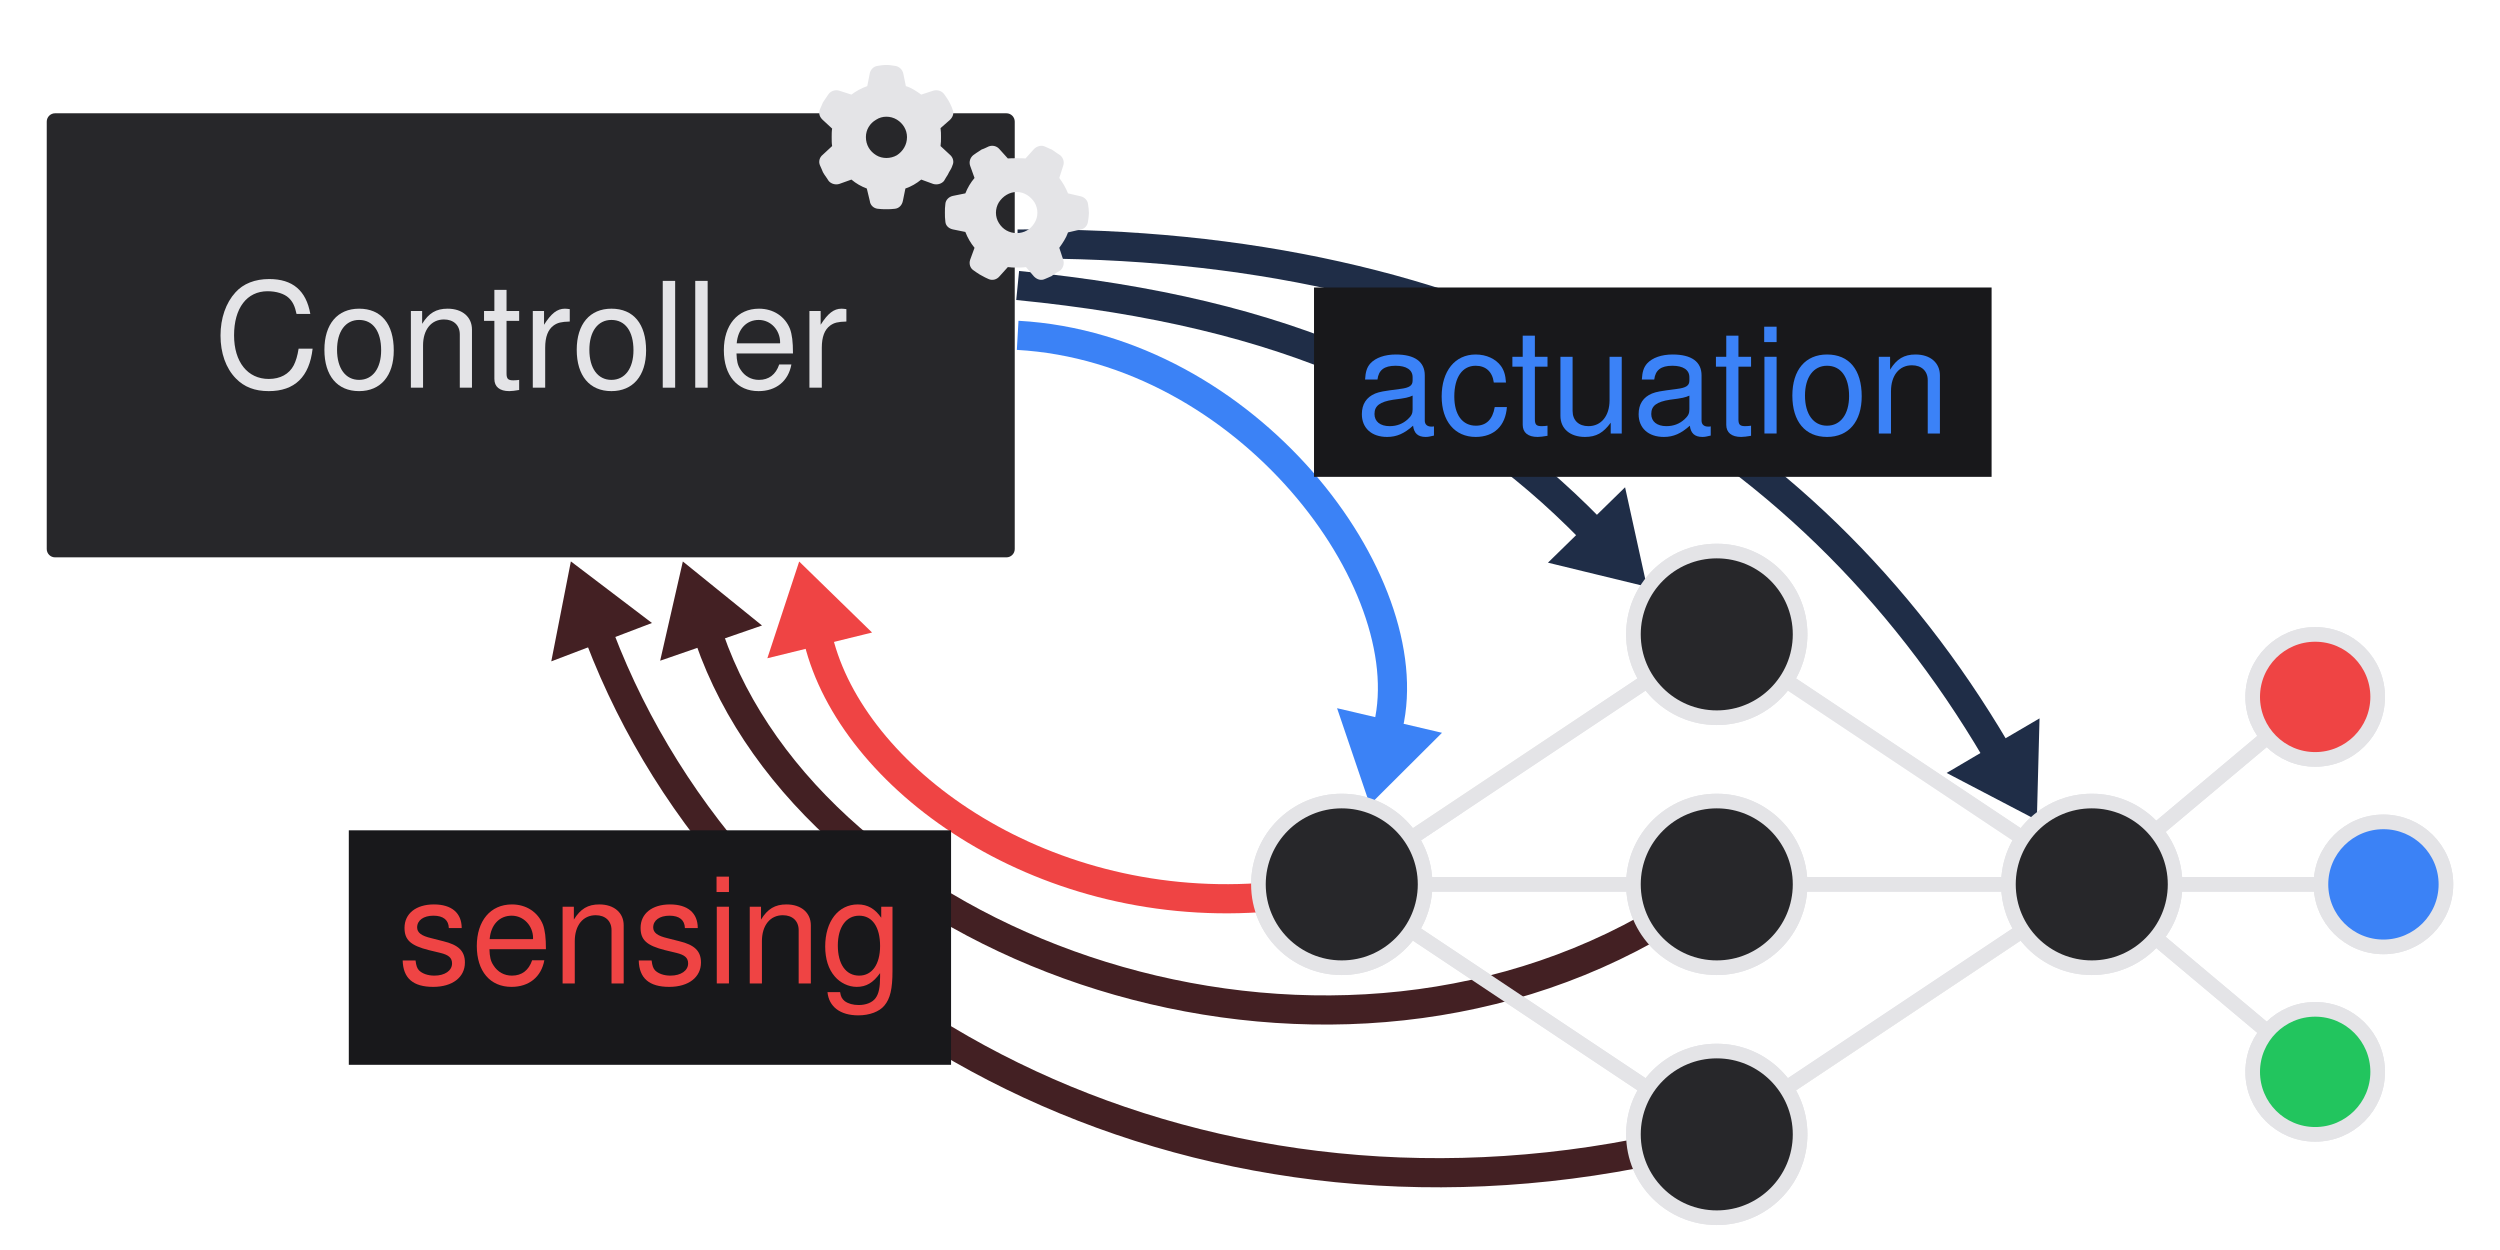 <?xml version="1.0" encoding="UTF-8" standalone="no"?>
<svg
   width="170.08pt"
   height="85.04pt"
   viewBox="0 0 170.08 85.04"
   version="1.1"
   id="svg261"
   sodipodi:docname="data-driven-networking-dark.pdf"
   xmlns:inkscape="http://www.inkscape.org/namespaces/inkscape"
   xmlns:sodipodi="http://sodipodi.sourceforge.net/DTD/sodipodi-0.dtd"
   xmlns:xlink="http://www.w3.org/1999/xlink"
   xmlns="http://www.w3.org/2000/svg"
   xmlns:svg="http://www.w3.org/2000/svg">
  <sodipodi:namedview
     id="namedview263"
     pagecolor="#505050"
     bordercolor="#eeeeee"
     borderopacity="1"
     inkscape:showpageshadow="0"
     inkscape:pageopacity="0"
     inkscape:pagecheckerboard="0"
     inkscape:deskcolor="#505050"
     inkscape:document-units="pt" />
  <defs
     id="defs89">
    <g
       id="g48">
      <g
         id="glyph-0-0" />
      <g
         id="glyph-0-1">
        <path
           d="M 6.594 -5.016 C 6.312 -6.609 5.391 -7.391 3.797 -7.391 C 2.828 -7.391 2.031 -7.078 1.5 -6.484 C 0.844 -5.766 0.484 -4.719 0.484 -3.547 C 0.484 -2.359 0.844 -1.328 1.531 -0.625 C 2.094 -0.047 2.812 0.234 3.766 0.234 C 5.531 0.234 6.531 -0.734 6.75 -2.656 L 5.797 -2.656 C 5.719 -2.156 5.609 -1.812 5.469 -1.531 C 5.156 -0.922 4.547 -0.594 3.766 -0.594 C 2.328 -0.594 1.406 -1.75 1.406 -3.562 C 1.406 -5.422 2.281 -6.562 3.688 -6.562 C 4.281 -6.562 4.828 -6.391 5.125 -6.109 C 5.391 -5.859 5.547 -5.547 5.656 -5.016 Z M 6.594 -5.016 "
           id="path3" />
      </g>
      <g
         id="glyph-0-2">
        <path
           d="M 2.719 -5.375 C 1.25 -5.375 0.359 -4.328 0.359 -2.578 C 0.359 -0.812 1.234 0.234 2.719 0.234 C 4.188 0.234 5.078 -0.812 5.078 -2.531 C 5.078 -4.344 4.219 -5.375 2.719 -5.375 Z M 2.719 -4.609 C 3.656 -4.609 4.219 -3.844 4.219 -2.547 C 4.219 -1.312 3.641 -0.531 2.719 -0.531 C 1.797 -0.531 1.219 -1.312 1.219 -2.578 C 1.219 -3.828 1.797 -4.609 2.719 -4.609 Z M 2.719 -4.609 "
           id="path6" />
      </g>
      <g
         id="glyph-0-3">
        <path
           d="M 0.703 -5.219 L 0.703 0 L 1.531 0 L 1.531 -2.875 C 1.531 -3.953 2.094 -4.641 2.953 -4.641 C 3.609 -4.641 4.031 -4.25 4.031 -3.625 L 4.031 0 L 4.859 0 L 4.859 -3.953 C 4.859 -4.812 4.203 -5.375 3.203 -5.375 C 2.422 -5.375 1.922 -5.078 1.469 -4.344 L 1.469 -5.219 Z M 0.703 -5.219 "
           id="path9" />
      </g>
      <g
         id="glyph-0-4">
        <path
           d="M 2.531 -5.219 L 1.672 -5.219 L 1.672 -6.656 L 0.844 -6.656 L 0.844 -5.219 L 0.141 -5.219 L 0.141 -4.547 L 0.844 -4.547 L 0.844 -0.594 C 0.844 -0.062 1.203 0.234 1.859 0.234 C 2.047 0.234 2.25 0.203 2.531 0.156 L 2.531 -0.531 C 2.422 -0.516 2.297 -0.5 2.141 -0.5 C 1.781 -0.5 1.672 -0.594 1.672 -0.969 L 1.672 -4.547 L 2.531 -4.547 Z M 2.531 -5.219 "
           id="path12" />
      </g>
      <g
         id="glyph-0-5">
        <path
           d="M 0.688 -5.219 L 0.688 0 L 1.531 0 L 1.531 -2.719 C 1.531 -3.453 1.719 -3.953 2.109 -4.234 C 2.375 -4.422 2.625 -4.484 3.203 -4.5 L 3.203 -5.344 C 3.062 -5.359 2.984 -5.375 2.875 -5.375 C 2.344 -5.375 1.938 -5.047 1.453 -4.281 L 1.453 -5.219 Z M 0.688 -5.219 "
           id="path15" />
      </g>
      <g
         id="glyph-0-6">
        <path
           d="M 1.516 -7.266 L 0.672 -7.266 L 0.672 0 L 1.516 0 Z M 1.516 -7.266 "
           id="path18" />
      </g>
      <g
         id="glyph-0-7">
        <path
           d="M 5.109 -2.328 C 5.109 -3.125 5.047 -3.609 4.906 -4 C 4.562 -4.859 3.766 -5.375 2.797 -5.375 C 1.328 -5.375 0.406 -4.25 0.406 -2.547 C 0.406 -0.828 1.312 0.234 2.766 0.234 C 3.969 0.234 4.797 -0.453 5 -1.578 L 4.172 -1.578 C 3.938 -0.891 3.469 -0.531 2.797 -0.531 C 2.266 -0.531 1.828 -0.781 1.547 -1.219 C 1.344 -1.516 1.281 -1.812 1.266 -2.328 Z M 1.281 -3.016 C 1.359 -3.984 1.938 -4.609 2.781 -4.609 C 3.594 -4.609 4.234 -3.922 4.234 -3.078 C 4.234 -3.047 4.234 -3.031 4.219 -3.016 Z M 1.281 -3.016 "
           id="path21" />
      </g>
      <g
         id="glyph-0-8">
        <path
           d="M 4.359 -3.766 C 4.359 -4.797 3.672 -5.375 2.469 -5.375 C 1.25 -5.375 0.469 -4.75 0.469 -3.781 C 0.469 -2.953 0.891 -2.578 2.125 -2.266 L 2.906 -2.078 C 3.484 -1.938 3.703 -1.734 3.703 -1.359 C 3.703 -0.875 3.219 -0.531 2.5 -0.531 C 2.047 -0.531 1.672 -0.672 1.453 -0.891 C 1.328 -1.031 1.266 -1.188 1.219 -1.562 L 0.344 -1.562 C 0.375 -0.344 1.062 0.234 2.422 0.234 C 3.734 0.234 4.578 -0.422 4.578 -1.422 C 4.578 -2.203 4.141 -2.625 3.094 -2.875 L 2.297 -3.078 C 1.625 -3.234 1.328 -3.453 1.328 -3.812 C 1.328 -4.297 1.766 -4.609 2.438 -4.609 C 3.109 -4.609 3.469 -4.312 3.484 -3.766 Z M 4.359 -3.766 "
           id="path24" />
      </g>
      <g
         id="glyph-0-9">
        <path
           d="M 1.5 -5.219 L 0.672 -5.219 L 0.672 0 L 1.5 0 Z M 1.5 -7.266 L 0.656 -7.266 L 0.656 -6.219 L 1.5 -6.219 Z M 1.5 -7.266 "
           id="path27" />
      </g>
      <g
         id="glyph-0-10">
        <path
           d="M 4.109 -5.219 L 4.109 -4.469 C 3.688 -5.078 3.188 -5.375 2.516 -5.375 C 1.188 -5.375 0.297 -4.219 0.297 -2.516 C 0.297 -1.672 0.516 -0.969 0.953 -0.469 C 1.328 -0.031 1.891 0.234 2.438 0.234 C 3.094 0.234 3.562 -0.047 4.031 -0.703 L 4.031 -0.438 C 4.031 0.266 3.938 0.703 3.734 0.984 C 3.516 1.297 3.078 1.469 2.578 1.469 C 2.188 1.469 1.859 1.375 1.625 1.203 C 1.438 1.047 1.359 0.906 1.312 0.594 L 0.453 0.594 C 0.547 1.578 1.312 2.172 2.547 2.172 C 3.312 2.172 3.984 1.922 4.328 1.5 C 4.719 1.031 4.875 0.375 4.875 -0.859 L 4.875 -5.219 Z M 2.609 -4.609 C 3.5 -4.609 4.031 -3.844 4.031 -2.547 C 4.031 -1.297 3.484 -0.531 2.609 -0.531 C 1.703 -0.531 1.156 -1.312 1.156 -2.578 C 1.156 -3.828 1.719 -4.609 2.609 -4.609 Z M 2.609 -4.609 "
           id="path30" />
      </g>
      <g
         id="glyph-0-11">
        <path
           d="M 5.328 -0.484 C 5.25 -0.469 5.203 -0.469 5.156 -0.469 C 4.859 -0.469 4.703 -0.625 4.703 -0.875 L 4.703 -3.953 C 4.703 -4.875 4.031 -5.375 2.734 -5.375 C 1.984 -5.375 1.359 -5.156 1 -4.766 C 0.766 -4.5 0.672 -4.203 0.641 -3.672 L 1.484 -3.672 C 1.562 -4.312 1.938 -4.609 2.719 -4.609 C 3.453 -4.609 3.875 -4.328 3.875 -3.828 L 3.875 -3.609 C 3.875 -3.266 3.672 -3.109 3.016 -3.031 C 1.828 -2.875 1.656 -2.844 1.328 -2.719 C 0.734 -2.469 0.422 -2 0.422 -1.312 C 0.422 -0.375 1.078 0.234 2.141 0.234 C 2.797 0.234 3.312 0 3.906 -0.531 C 3.969 -0.016 4.234 0.234 4.766 0.234 C 4.938 0.234 5.062 0.203 5.328 0.141 Z M 3.875 -1.641 C 3.875 -1.359 3.797 -1.203 3.547 -0.969 C 3.203 -0.656 2.797 -0.5 2.312 -0.5 C 1.672 -0.5 1.281 -0.812 1.281 -1.328 C 1.281 -1.891 1.656 -2.156 2.547 -2.297 C 3.422 -2.406 3.594 -2.453 3.875 -2.578 Z M 3.875 -1.641 "
           id="path33" />
      </g>
      <g
         id="glyph-0-12">
        <path
           d="M 4.688 -3.469 C 4.656 -3.984 4.547 -4.312 4.344 -4.594 C 3.984 -5.078 3.359 -5.375 2.625 -5.375 C 1.219 -5.375 0.312 -4.25 0.312 -2.516 C 0.312 -0.844 1.203 0.234 2.625 0.234 C 3.875 0.234 4.656 -0.516 4.75 -1.797 L 3.922 -1.797 C 3.781 -0.953 3.344 -0.531 2.641 -0.531 C 1.719 -0.531 1.172 -1.281 1.172 -2.516 C 1.172 -3.828 1.719 -4.609 2.625 -4.609 C 3.312 -4.609 3.766 -4.203 3.859 -3.469 Z M 4.688 -3.469 "
           id="path36" />
      </g>
      <g
         id="glyph-0-13">
        <path
           d="M 4.812 0 L 4.812 -5.219 L 3.984 -5.219 L 3.984 -2.266 C 3.984 -1.203 3.422 -0.5 2.547 -0.5 C 1.891 -0.5 1.469 -0.891 1.469 -1.531 L 1.469 -5.219 L 0.641 -5.219 L 0.641 -1.203 C 0.641 -0.328 1.297 0.234 2.312 0.234 C 3.078 0.234 3.562 -0.047 4.062 -0.734 L 4.062 0 Z M 4.812 0 "
           id="path39" />
      </g>
      <g
         id="glyph-1-0">
        <path
           d="M 1.875 -1.656 L 4.469 -5.609 L 1.875 -9.516 Z M 2.969 0 L 8.203 0 L 5.609 -3.906 Z M 6.703 -5.609 L 9.344 -1.656 L 9.344 -9.516 Z M 8.203 -11.203 L 2.969 -11.203 L 5.609 -7.266 Z M 0 -11.672 C 0 -12.422 0.609 -13.078 1.406 -13.078 L 9.797 -13.078 C 10.562 -13.078 11.203 -12.422 11.203 -11.672 L 11.203 0.469 C 11.203 1.25 10.562 1.875 9.797 1.875 L 1.406 1.875 C 0.609 1.875 0 1.25 0 0.469 Z M 0 -11.672 "
           id="path42" />
      </g>
      <g
         id="glyph-1-1">
        <path
           d="M 8.984 -9.109 C 9.188 -9.312 9.281 -9.562 9.156 -9.828 C 9.109 -10 9.016 -10.156 8.953 -10.297 L 8.875 -10.438 C 8.781 -10.594 8.672 -10.734 8.578 -10.875 C 8.406 -11.094 8.109 -11.172 7.844 -11.094 L 7.031 -10.828 C 6.703 -11.062 6.359 -11.297 5.984 -11.406 L 5.812 -12.25 C 5.75 -12.547 5.516 -12.75 5.25 -12.781 C 5.047 -12.812 4.875 -12.844 4.672 -12.844 L 4.641 -12.844 C 4.438 -12.844 4.266 -12.812 4.062 -12.781 C 3.797 -12.75 3.594 -12.547 3.531 -12.281 L 3.359 -11.406 C 2.953 -11.266 2.594 -11.062 2.281 -10.828 L 1.453 -11.094 C 1.203 -11.172 0.906 -11.094 0.734 -10.875 C 0.641 -10.734 0.547 -10.594 0.438 -10.438 L 0.344 -10.297 C 0.297 -10.156 0.203 -10 0.141 -9.828 C 0.031 -9.562 0.109 -9.312 0.328 -9.109 L 0.969 -8.516 C 0.938 -8.344 0.938 -8.141 0.938 -7.938 C 0.938 -7.703 0.938 -7.5 0.969 -7.328 L 0.328 -6.734 C 0.109 -6.562 0.031 -6.266 0.141 -6.016 C 0.203 -5.859 0.297 -5.688 0.344 -5.547 L 0.438 -5.391 C 0.531 -5.25 0.641 -5.109 0.734 -4.953 C 0.906 -4.75 1.203 -4.672 1.453 -4.75 L 2.281 -5.047 C 2.594 -4.781 2.953 -4.578 3.328 -4.438 L 3.531 -3.594 C 3.562 -3.297 3.797 -3.094 4.062 -3.062 C 4.266 -3.031 4.469 -3.031 4.641 -3.031 C 4.844 -3.031 5.047 -3.031 5.25 -3.062 C 5.516 -3.094 5.719 -3.297 5.781 -3.594 L 5.953 -4.438 C 6.359 -4.578 6.703 -4.781 7.031 -5.047 L 7.844 -4.75 C 8.109 -4.672 8.406 -4.75 8.578 -4.953 C 8.672 -5.109 8.75 -5.25 8.844 -5.391 L 8.922 -5.547 C 9.016 -5.688 9.109 -5.859 9.156 -6.016 C 9.281 -6.266 9.188 -6.562 8.984 -6.734 L 8.344 -7.328 C 8.375 -7.531 8.375 -7.734 8.375 -7.938 C 8.375 -8.141 8.375 -8.344 8.344 -8.547 Z M 3.266 -7.938 C 3.266 -8.438 3.531 -8.875 3.969 -9.125 C 4.375 -9.391 4.938 -9.391 5.375 -9.125 C 5.781 -8.875 6.062 -8.438 6.062 -7.938 C 6.062 -7.406 5.781 -6.969 5.375 -6.703 C 4.938 -6.453 4.375 -6.453 3.969 -6.703 C 3.531 -6.969 3.266 -7.406 3.266 -7.938 Z M 14.703 1.547 C 14.906 1.75 15.172 1.844 15.438 1.719 C 15.609 1.656 15.75 1.578 15.906 1.516 L 16.047 1.406 C 16.188 1.312 16.344 1.219 16.484 1.141 C 16.688 0.969 16.781 0.672 16.688 0.406 L 16.422 -0.406 C 16.656 -0.734 16.891 -1.078 17.016 -1.453 L 17.891 -1.656 C 18.141 -1.688 18.344 -1.922 18.375 -2.188 C 18.406 -2.391 18.438 -2.594 18.438 -2.766 C 18.438 -2.969 18.406 -3.188 18.375 -3.391 C 18.344 -3.641 18.141 -3.844 17.891 -3.906 L 17.016 -4.109 C 16.859 -4.5 16.656 -4.844 16.422 -5.156 L 16.688 -5.984 C 16.781 -6.25 16.688 -6.531 16.484 -6.703 C 16.344 -6.797 16.188 -6.891 16.047 -7 L 15.906 -7.094 C 15.75 -7.141 15.609 -7.234 15.438 -7.297 C 15.203 -7.406 14.906 -7.328 14.703 -7.125 L 14.125 -6.484 C 13.953 -6.5 13.734 -6.5 13.531 -6.5 C 13.297 -6.5 13.094 -6.5 12.922 -6.484 L 12.344 -7.125 C 12.172 -7.328 11.875 -7.406 11.609 -7.297 C 11.469 -7.234 11.297 -7.141 11.141 -7.094 L 11 -7 C 10.859 -6.922 10.703 -6.797 10.562 -6.703 C 10.359 -6.531 10.266 -6.25 10.359 -5.984 L 10.656 -5.156 C 10.391 -4.844 10.188 -4.5 10.031 -4.109 L 9.188 -3.938 C 8.891 -3.875 8.688 -3.641 8.672 -3.391 C 8.641 -3.188 8.641 -3 8.641 -2.797 C 8.641 -2.594 8.641 -2.391 8.672 -2.188 C 8.688 -1.922 8.891 -1.719 9.188 -1.656 L 10.031 -1.484 C 10.188 -1.078 10.391 -0.734 10.656 -0.406 L 10.359 0.406 C 10.266 0.672 10.359 0.969 10.562 1.109 C 10.703 1.219 10.859 1.312 11 1.406 L 11.141 1.484 C 11.297 1.578 11.469 1.656 11.609 1.719 C 11.875 1.844 12.172 1.75 12.344 1.547 L 12.922 0.906 C 13.125 0.938 13.328 0.938 13.531 0.938 C 13.734 0.938 13.953 0.938 14.156 0.906 Z M 13.531 -4.203 C 14.031 -4.203 14.469 -3.906 14.734 -3.5 C 15 -3.062 15 -2.516 14.734 -2.094 C 14.469 -1.656 14.031 -1.406 13.531 -1.406 C 13.016 -1.406 12.578 -1.656 12.312 -2.094 C 12.047 -2.516 12.047 -3.062 12.312 -3.5 C 12.578 -3.906 13.016 -4.203 13.531 -4.203 Z M 13.531 -4.203 "
           id="path45" />
      </g>
    </g>
    <clipPath
       id="clip-0">
      <path
         clip-rule="nonzero"
         d="M 97 57 L 137 57 L 137 85.039 L 97 85.039 Z M 97 57 "
         id="path50" />
    </clipPath>
    <clipPath
       id="clip-1">
      <path
         clip-rule="nonzero"
         d="M 139 29 L 170.078 29 L 170.078 66 L 139 66 Z M 139 29 "
         id="path53" />
    </clipPath>
    <clipPath
       id="clip-2">
      <path
         clip-rule="nonzero"
         d="M 143 41 L 170.078 41 L 170.078 79 L 143 79 Z M 143 41 "
         id="path56" />
    </clipPath>
    <clipPath
       id="clip-3">
      <path
         clip-rule="nonzero"
         d="M 139 54 L 170.078 54 L 170.078 85.039 L 139 85.039 Z M 139 54 "
         id="path59" />
    </clipPath>
    <clipPath
       id="clip-4">
      <path
         clip-rule="nonzero"
         d="M 81 32 L 170.078 32 L 170.078 85.039 L 81 85.039 Z M 81 32 "
         id="path62" />
    </clipPath>
    <clipPath
       id="clip-5">
      <path
         clip-rule="nonzero"
         d="M 20 15 L 141 15 L 141 85.039 L 20 85.039 Z M 20 15 "
         id="path65" />
    </clipPath>
    <clipPath
       id="clip-6">
      <path
         clip-rule="nonzero"
         d="M 12 15 L 140 15 L 140 85.039 L 12 85.039 Z M 12 15 "
         id="path68" />
    </clipPath>
    <clipPath
       id="clip-7">
      <path
         clip-rule="nonzero"
         d="M 27 15 L 114 15 L 114 85.039 L 27 85.039 Z M 27 15 "
         id="path71" />
    </clipPath>
    <clipPath
       id="clip-8">
      <path
         clip-rule="nonzero"
         d="M 97 57 L 137 57 L 137 85.039 L 97 85.039 Z M 97 57 "
         id="path74" />
    </clipPath>
    <clipPath
       id="clip-9">
      <path
         clip-rule="nonzero"
         d="M 139 29 L 170.078 29 L 170.078 66 L 139 66 Z M 139 29 "
         id="path77" />
    </clipPath>
    <clipPath
       id="clip-10">
      <path
         clip-rule="nonzero"
         d="M 143 41 L 170.078 41 L 170.078 79 L 143 79 Z M 143 41 "
         id="path80" />
    </clipPath>
    <clipPath
       id="clip-11">
      <path
         clip-rule="nonzero"
         d="M 139 54 L 170.078 54 L 170.078 85.039 L 139 85.039 Z M 139 54 "
         id="path83" />
    </clipPath>
    <clipPath
       id="clip-12">
      <path
         clip-rule="nonzero"
         d="M 81 32 L 170.078 32 L 170.078 85.039 L 81 85.039 Z M 81 32 "
         id="path86" />
    </clipPath>
  </defs>
  <path
     fill-rule="nonzero"
     fill="rgb(15.294%, 15.294%, 16.472%)"
     fill-opacity="1"
     stroke-width="0.996"
     stroke-linecap="butt"
     stroke-linejoin="miter"
     stroke="rgb(89.412%, 89.412%, 90.587%)"
     stroke-opacity="1"
     stroke-miterlimit="10"
     d="M 5.67 0.002 C 5.67 3.131 3.131 5.67 -0.002 5.67 C -3.131 5.67 -5.67 3.131 -5.67 0.002 C -5.67 -3.131 -3.131 -5.67 -0.002 -5.67 C 3.131 -5.67 5.67 -3.131 5.67 0.002 Z M 5.67 0.002 "
     transform="matrix(1, 0, 0, -1, 91.283, 60.166)"
     id="path91" />
  <path
     fill-rule="nonzero"
     fill="rgb(15.294%, 15.294%, 16.472%)"
     fill-opacity="1"
     stroke-width="0.996"
     stroke-linecap="butt"
     stroke-linejoin="miter"
     stroke="rgb(89.412%, 89.412%, 90.587%)"
     stroke-opacity="1"
     stroke-miterlimit="10"
     d="M 31.182 17.01 C 31.182 20.139 28.643 22.678 25.514 22.678 C 22.381 22.678 19.842 20.139 19.842 17.01 C 19.842 13.877 22.381 11.338 25.514 11.338 C 28.643 11.338 31.182 13.877 31.182 17.01 Z M 31.182 17.01 "
     transform="matrix(1, 0, 0, -1, 91.283, 60.166)"
     id="path93" />
  <path
     fill-rule="nonzero"
     fill="rgb(15.294%, 15.294%, 16.472%)"
     fill-opacity="1"
     stroke-width="0.996"
     stroke-linecap="butt"
     stroke-linejoin="miter"
     stroke="rgb(89.412%, 89.412%, 90.587%)"
     stroke-opacity="1"
     stroke-miterlimit="10"
     d="M 31.182 0.002 C 31.182 3.131 28.643 5.67 25.514 5.67 C 22.381 5.67 19.842 3.131 19.842 0.002 C 19.842 -3.131 22.381 -5.67 25.514 -5.67 C 28.643 -5.67 31.182 -3.131 31.182 0.002 Z M 31.182 0.002 "
     transform="matrix(1, 0, 0, -1, 91.283, 60.166)"
     id="path95" />
  <path
     fill-rule="nonzero"
     fill="rgb(15.294%, 15.294%, 16.472%)"
     fill-opacity="1"
     d="M 122.465 77.176 C 122.465 74.043 119.926 71.504 116.797 71.504 C 113.664 71.504 111.125 74.043 111.125 77.176 C 111.125 80.305 113.664 82.844 116.797 82.844 C 119.926 82.844 122.465 80.305 122.465 77.176 Z M 122.465 77.176 "
     id="path97" />
  <g
     clip-path="url(#clip-0)"
     id="g101">
    <path
       fill="none"
       stroke-width="0.996"
       stroke-linecap="butt"
       stroke-linejoin="miter"
       stroke="#e4e4e7"
       stroke-opacity="1"
       stroke-miterlimit="10"
       d="m 31.182,-17.01 c 0,3.133 -2.539,5.672 -5.668,5.672 -3.133,0 -5.672,-2.539 -5.672,-5.672 0,-3.129 2.539,-5.668 5.672,-5.668 3.129,0 5.668,2.539 5.668,5.668 z m 0,0"
       transform="matrix(1,0,0,-1,91.283,60.166)"
       id="path99" />
  </g>
  <path
     fill-rule="nonzero"
     fill="rgb(15.294%, 15.294%, 16.472%)"
     fill-opacity="1"
     stroke-width="0.996"
     stroke-linecap="butt"
     stroke-linejoin="miter"
     stroke="rgb(89.412%, 89.412%, 90.587%)"
     stroke-opacity="1"
     stroke-miterlimit="10"
     d="M 56.694 0.002 C 56.694 3.131 54.154 5.67 51.026 5.67 C 47.893 5.67 45.354 3.131 45.354 0.002 C 45.354 -3.131 47.893 -5.67 51.026 -5.67 C 54.154 -5.67 56.694 -3.131 56.694 0.002 Z M 56.694 0.002 "
     transform="matrix(1, 0, 0, -1, 91.283, 60.166)"
     id="path103" />
  <path
     fill-rule="nonzero"
     fill="rgb(93.726%, 26.668%, 26.668%)"
     fill-opacity="1"
     d="M 161.758 47.41 C 161.758 45.062 159.855 43.16 157.508 43.16 C 155.16 43.16 153.254 45.062 153.254 47.41 C 153.254 49.758 155.16 51.664 157.508 51.664 C 159.855 51.664 161.758 49.758 161.758 47.41 Z M 161.758 47.41 "
     id="path105" />
  <g
     clip-path="url(#clip-1)"
     id="g109">
    <path
       fill="none"
       stroke-width="0.996"
       stroke-linecap="butt"
       stroke-linejoin="miter"
       stroke="#e4e4e7"
       stroke-opacity="1"
       stroke-miterlimit="10"
       d="m 70.475,12.756 c 0,2.348 -1.902,4.25 -4.25,4.25 -2.348,0 -4.254,-1.902 -4.254,-4.25 0,-2.348 1.906,-4.254 4.254,-4.254 2.348,0 4.25,1.906 4.25,4.254 z m 0,0"
       transform="matrix(1,0,0,-1,91.283,60.166)"
       id="path107" />
  </g>
  <path
     fill-rule="nonzero"
     fill="rgb(23.137%, 50.98%, 96.471%)"
     fill-opacity="1"
     d="M 166.402 60.164 C 166.402 57.816 164.496 55.914 162.148 55.914 C 159.801 55.914 157.898 57.816 157.898 60.164 C 157.898 62.516 159.801 64.418 162.148 64.418 C 164.496 64.418 166.402 62.516 166.402 60.164 Z M 166.402 60.164 "
     id="path111" />
  <g
     clip-path="url(#clip-2)"
     id="g115">
    <path
       fill="none"
       stroke-width="0.996"
       stroke-linecap="butt"
       stroke-linejoin="miter"
       stroke="#e4e4e7"
       stroke-opacity="1"
       stroke-miterlimit="10"
       d="m 75.119,0.002 c 0,2.348 -1.906,4.25 -4.254,4.25 -2.348,0 -4.25,-1.902 -4.25,-4.25 0,-2.352 1.902,-4.254 4.25,-4.254 2.348,0 4.254,1.902 4.254,4.254 z m 0,0"
       transform="matrix(1,0,0,-1,91.283,60.166)"
       id="path113" />
  </g>
  <path
     fill-rule="nonzero"
     fill="rgb(13.332%, 77.254%, 36.864%)"
     fill-opacity="1"
     d="M 161.758 72.922 C 161.758 70.574 159.855 68.668 157.508 68.668 C 155.16 68.668 153.254 70.574 153.254 72.922 C 153.254 75.27 155.16 77.172 157.508 77.172 C 159.855 77.172 161.758 75.27 161.758 72.922 Z M 161.758 72.922 "
     id="path117" />
  <g
     clip-path="url(#clip-3)"
     id="g121">
    <path
       fill="none"
       stroke-width="0.996"
       stroke-linecap="butt"
       stroke-linejoin="miter"
       stroke="#e4e4e7"
       stroke-opacity="1"
       stroke-miterlimit="10"
       d="m 70.475,-12.756 c 0,2.348 -1.902,4.254 -4.25,4.254 -2.348,0 -4.254,-1.906 -4.254,-4.254 0,-2.348 1.906,-4.25 4.254,-4.25 2.348,0 4.25,1.902 4.25,4.25 z m 0,0"
       transform="matrix(1,0,0,-1,91.283,60.166)"
       id="path119" />
  </g>
  <g
     clip-path="url(#clip-4)"
     id="g125">
    <path
       fill="none"
       stroke-width="0.996"
       stroke-linecap="butt"
       stroke-linejoin="miter"
       stroke="#e4e4e7"
       stroke-opacity="1"
       stroke-miterlimit="10"
       d="m 4.717,3.146 16.078,10.719 m 9.434,0 16.078,-10.719 M 55.365,3.643 62.967,10.021 M 5.67,0.002 H 19.842 m 11.34,0 h 14.172 m 11.34,0 h 9.922 M 4.717,-3.147 20.795,-13.865 m 9.434,0 16.078,10.719 M 55.365,-3.643 62.967,-10.021"
       transform="matrix(1,0,0,-1,91.283,60.166)"
       id="path123" />
  </g>
  <path
     fill-rule="nonzero"
     fill="rgb(15.294%, 15.294%, 16.472%)"
     fill-opacity="1"
     d="M 68.469 7.707 L 3.746 7.707 C 3.434 7.707 3.18 7.961 3.18 8.277 L 3.18 37.352 C 3.18 37.664 3.434 37.918 3.746 37.918 L 68.469 37.918 C 68.781 37.918 69.035 37.664 69.035 37.352 L 69.035 8.277 C 69.035 7.961 68.781 7.707 68.469 7.707 Z M 68.469 7.707 "
     id="path127" />
  <g
     fill="#e4e4e7"
     fill-opacity="1"
     id="g149">
    <use
       xlink:href="#glyph-0-1"
       x="14.518"
       y="26.375"
       id="use129" />
    <use
       xlink:href="#glyph-0-2"
       x="21.711"
       y="26.375"
       id="use131" />
    <use
       xlink:href="#glyph-0-3"
       x="27.25"
       y="26.375"
       id="use133" />
    <use
       xlink:href="#glyph-0-4"
       x="32.789"
       y="26.375"
       id="use135" />
    <use
       xlink:href="#glyph-0-5"
       x="35.559"
       y="26.375"
       id="use137" />
    <use
       xlink:href="#glyph-0-2"
       x="38.877"
       y="26.375"
       id="use139" />
    <use
       xlink:href="#glyph-0-6"
       x="44.416"
       y="26.375"
       id="use141" />
    <use
       xlink:href="#glyph-0-6"
       x="46.627"
       y="26.375"
       id="use143" />
    <use
       xlink:href="#glyph-0-7"
       x="48.839"
       y="26.375"
       id="use145" />
    <use
       xlink:href="#glyph-0-5"
       x="54.378"
       y="26.375"
       id="use147" />
  </g>
  <g
     clip-path="url(#clip-5)"
     id="g153">
    <path
       fill="none"
       stroke-width="1.984"
       stroke-linecap="butt"
       stroke-linejoin="miter"
       stroke="#432023"
       stroke-opacity="1"
       stroke-miterlimit="10"
       d="M 20.737,-3.053 C -3.205,-16.357 -35.908,-3.838 -43.029,16.768"
       transform="matrix(1,0,0,-1,91.283,60.166)"
       id="path151" />
  </g>
  <path
     fill-rule="nonzero"
     fill="rgb(26.276%, 12.865%, 13.805%)"
     fill-opacity="1"
     stroke-width="1.49"
     stroke-linecap="butt"
     stroke-linejoin="miter"
     stroke="rgb(26.276%, 12.865%, 13.805%)"
     stroke-opacity="1"
     stroke-miterlimit="10"
     d="M 4.469 -0 L 0.746 2.323 L 0.745 -2.322 Z M 4.469 -0 "
     transform="matrix(-0.327, -0.945, -0.945, 0.327, 48.377, 43.752)"
     id="path155" />
  <g
     clip-path="url(#clip-6)"
     id="g159">
    <path
       fill="none"
       stroke-width="1.984"
       stroke-linecap="butt"
       stroke-linejoin="miter"
       stroke="#432023"
       stroke-opacity="1"
       stroke-miterlimit="10"
       d="M 19.998,-18.322 C -11.845,-24.443 -40.92,-8.248 -50.486,16.826"
       transform="matrix(1,0,0,-1,91.283,60.166)"
       id="path157" />
  </g>
  <path
     fill-rule="nonzero"
     fill="rgb(26.276%, 12.865%, 13.805%)"
     fill-opacity="1"
     stroke-width="1.49"
     stroke-linecap="butt"
     stroke-linejoin="miter"
     stroke="rgb(26.276%, 12.865%, 13.805%)"
     stroke-opacity="1"
     stroke-miterlimit="10"
     d="M 4.473 0 L 0.744 2.326 L 0.744 -2.323 Z M 4.473 0 "
     transform="matrix(-0.356, -0.934, -0.934, 0.356, 40.931, 43.687)"
     id="path161" />
  <path
     fill="none"
     stroke-width="1.984"
     stroke-linecap="butt"
     stroke-linejoin="miter"
     stroke="rgb(12.157%, 17.725%, 27.765%)"
     stroke-opacity="1"
     stroke-miterlimit="10"
     d="M -22.049 40.744 C -3.541 38.924 7.811 33.482 16.912 24.186 "
     transform="matrix(1, 0, 0, -1, 91.283, 60.166)"
     id="path163" />
  <path
     fill-rule="nonzero"
     fill="rgb(12.157%, 17.725%, 27.765%)"
     fill-opacity="1"
     stroke-width="1.49"
     stroke-linecap="butt"
     stroke-linejoin="miter"
     stroke="rgb(12.157%, 17.725%, 27.765%)"
     stroke-opacity="1"
     stroke-miterlimit="10"
     d="M 4.472 0.001 L 0.745 2.326 L 0.745 0.003 L 0.745 -2.326 Z M 4.472 0.001 "
     transform="matrix(0.699, 0.715, 0.715, -0.699, 107.934, 35.715)"
     id="path165" />
  <path
     fill="none"
     stroke-width="1.984"
     stroke-linecap="butt"
     stroke-linejoin="miter"
     stroke="rgb(12.157%, 17.725%, 27.765%)"
     stroke-opacity="1"
     stroke-miterlimit="10"
     d="M -22.049 43.564 C 9.131 43.834 31.51 31.17 44.498 9.119 "
     transform="matrix(1, 0, 0, -1, 91.283, 60.166)"
     id="path167" />
  <path
     fill-rule="nonzero"
     fill="rgb(12.157%, 17.725%, 27.765%)"
     fill-opacity="1"
     stroke-width="1.49"
     stroke-linecap="butt"
     stroke-linejoin="miter"
     stroke="rgb(12.157%, 17.725%, 27.765%)"
     stroke-opacity="1"
     stroke-miterlimit="10"
     d="M 4.47 0 L 0.747 2.324 L 0.743 0.001 L 0.745 -2.322 Z M 4.47 0 "
     transform="matrix(0.507, 0.862, 0.862, -0.507, 135.591, 50.727)"
     id="path169" />
  <g
     fill="#e4e4e7"
     fill-opacity="1"
     id="g173">
    <use
       xlink:href="#glyph-1-1"
       x="55.643"
       y="17.264"
       id="use171" />
  </g>
  <g
     clip-path="url(#clip-7)"
     id="g177">
    <path
       fill="none"
       stroke-width="1.984"
       stroke-linecap="butt"
       stroke-linejoin="miter"
       stroke="#ef4444"
       stroke-opacity="1"
       stroke-miterlimit="10"
       d="m -5.596,-0.904 c -15.141,-1 -27.727,8.219 -30.008,17.527"
       transform="matrix(1,0,0,-1,91.283,60.166)"
       id="path175" />
  </g>
  <path
     fill-rule="nonzero"
     fill="rgb(93.726%, 26.668%, 26.668%)"
     fill-opacity="1"
     stroke-width="1.49"
     stroke-linecap="butt"
     stroke-linejoin="miter"
     stroke="rgb(93.726%, 26.668%, 26.668%)"
     stroke-opacity="1"
     stroke-miterlimit="10"
     d="M 4.469 0 L 0.744 2.326 L 0.746 -2.324 Z M 4.469 0 "
     transform="matrix(-0.238, -0.971, -0.971, 0.238, 55.768, 43.907)"
     id="path179" />
  <path
     fill-rule="nonzero"
     fill="rgb(9.412%, 9.412%, 10.587%)"
     fill-opacity="1"
     d="M 23.73 72.441 L 64.703 72.441 L 64.703 56.488 L 23.73 56.488 Z M 23.73 72.441 "
     id="path181" />
  <g
     fill="#ef4444"
     fill-opacity="1"
     id="g197">
    <use
       xlink:href="#glyph-0-8"
       x="27.051"
       y="66.905"
       id="use183" />
    <use
       xlink:href="#glyph-0-7"
       x="32.032"
       y="66.905"
       id="use185" />
    <use
       xlink:href="#glyph-0-3"
       x="37.572"
       y="66.905"
       id="use187" />
    <use
       xlink:href="#glyph-0-8"
       x="43.111"
       y="66.905"
       id="use189" />
    <use
       xlink:href="#glyph-0-9"
       x="48.092"
       y="66.905"
       id="use191" />
    <use
       xlink:href="#glyph-0-3"
       x="50.304"
       y="66.905"
       id="use193" />
    <use
       xlink:href="#glyph-0-10"
       x="55.843"
       y="66.905"
       id="use195" />
  </g>
  <path
     fill="none"
     stroke-width="1.984"
     stroke-linecap="butt"
     stroke-linejoin="miter"
     stroke="rgb(23.137%, 50.98%, 96.471%)"
     stroke-opacity="1"
     stroke-miterlimit="10"
     d="M -22.049 37.353 C -6.428 36.475 5.463 20.58 3.166 10.787 "
     transform="matrix(1, 0, 0, -1, 91.283, 60.166)"
     id="path199" />
  <path
     fill-rule="nonzero"
     fill="rgb(23.137%, 50.98%, 96.471%)"
     fill-opacity="1"
     stroke-width="1.49"
     stroke-linecap="butt"
     stroke-linejoin="miter"
     stroke="rgb(23.137%, 50.98%, 96.471%)"
     stroke-opacity="1"
     stroke-miterlimit="10"
     d="M 4.472 0.001 L 0.745 2.324 L 0.744 -2.322 Z M 4.472 0.001 "
     transform="matrix(-0.228, 0.974, 0.974, 0.228, 94.532, 49.017)"
     id="path201" />
  <path
     fill-rule="nonzero"
     fill="rgb(9.412%, 9.412%, 10.587%)"
     fill-opacity="1"
     d="M 89.395 32.441 L 135.492 32.441 L 135.492 19.559 L 89.395 19.559 Z M 89.395 32.441 "
     id="path203" />
  <g
     fill="#3b82f7"
     fill-opacity="1"
     id="g223">
    <use
       xlink:href="#glyph-0-11"
       x="92.228"
       y="29.492"
       id="use205" />
    <use
       xlink:href="#glyph-0-12"
       x="97.767"
       y="29.492"
       id="use207" />
    <use
       xlink:href="#glyph-0-4"
       x="102.749"
       y="29.492"
       id="use209" />
    <use
       xlink:href="#glyph-0-13"
       x="105.518"
       y="29.492"
       id="use211" />
    <use
       xlink:href="#glyph-0-11"
       x="111.057"
       y="29.492"
       id="use213" />
    <use
       xlink:href="#glyph-0-4"
       x="116.597"
       y="29.492"
       id="use215" />
    <use
       xlink:href="#glyph-0-9"
       x="119.366"
       y="29.492"
       id="use217" />
    <use
       xlink:href="#glyph-0-2"
       x="121.578"
       y="29.492"
       id="use219" />
    <use
       xlink:href="#glyph-0-3"
       x="127.117"
       y="29.492"
       id="use221" />
  </g>
  <path
     fill-rule="nonzero"
     fill="rgb(15.294%, 15.294%, 16.472%)"
     fill-opacity="1"
     stroke-width="0.996"
     stroke-linecap="butt"
     stroke-linejoin="miter"
     stroke="rgb(89.412%, 89.412%, 90.587%)"
     stroke-opacity="1"
     stroke-miterlimit="10"
     d="M 5.67 0.002 C 5.67 3.131 3.131 5.67 -0.002 5.67 C -3.131 5.67 -5.67 3.131 -5.67 0.002 C -5.67 -3.131 -3.131 -5.67 -0.002 -5.67 C 3.131 -5.67 5.67 -3.131 5.67 0.002 Z M 5.67 0.002 "
     transform="matrix(1, 0, 0, -1, 91.283, 60.166)"
     id="path225" />
  <path
     fill-rule="nonzero"
     fill="rgb(15.294%, 15.294%, 16.472%)"
     fill-opacity="1"
     stroke-width="0.996"
     stroke-linecap="butt"
     stroke-linejoin="miter"
     stroke="rgb(89.412%, 89.412%, 90.587%)"
     stroke-opacity="1"
     stroke-miterlimit="10"
     d="M 31.182 17.01 C 31.182 20.139 28.643 22.678 25.514 22.678 C 22.381 22.678 19.842 20.139 19.842 17.01 C 19.842 13.877 22.381 11.338 25.514 11.338 C 28.643 11.338 31.182 13.877 31.182 17.01 Z M 31.182 17.01 "
     transform="matrix(1, 0, 0, -1, 91.283, 60.166)"
     id="path227" />
  <path
     fill-rule="nonzero"
     fill="rgb(15.294%, 15.294%, 16.472%)"
     fill-opacity="1"
     stroke-width="0.996"
     stroke-linecap="butt"
     stroke-linejoin="miter"
     stroke="rgb(89.412%, 89.412%, 90.587%)"
     stroke-opacity="1"
     stroke-miterlimit="10"
     d="M 31.182 0.002 C 31.182 3.131 28.643 5.67 25.514 5.67 C 22.381 5.67 19.842 3.131 19.842 0.002 C 19.842 -3.131 22.381 -5.67 25.514 -5.67 C 28.643 -5.67 31.182 -3.131 31.182 0.002 Z M 31.182 0.002 "
     transform="matrix(1, 0, 0, -1, 91.283, 60.166)"
     id="path229" />
  <path
     fill-rule="nonzero"
     fill="rgb(15.294%, 15.294%, 16.472%)"
     fill-opacity="1"
     d="M 122.465 77.176 C 122.465 74.043 119.926 71.504 116.797 71.504 C 113.664 71.504 111.125 74.043 111.125 77.176 C 111.125 80.305 113.664 82.844 116.797 82.844 C 119.926 82.844 122.465 80.305 122.465 77.176 Z M 122.465 77.176 "
     id="path231" />
  <g
     clip-path="url(#clip-8)"
     id="g235">
    <path
       fill="none"
       stroke-width="0.996"
       stroke-linecap="butt"
       stroke-linejoin="miter"
       stroke="#e4e4e7"
       stroke-opacity="1"
       stroke-miterlimit="10"
       d="m 31.182,-17.01 c 0,3.133 -2.539,5.672 -5.668,5.672 -3.133,0 -5.672,-2.539 -5.672,-5.672 0,-3.129 2.539,-5.668 5.672,-5.668 3.129,0 5.668,2.539 5.668,5.668 z m 0,0"
       transform="matrix(1,0,0,-1,91.283,60.166)"
       id="path233" />
  </g>
  <path
     fill-rule="nonzero"
     fill="rgb(15.294%, 15.294%, 16.472%)"
     fill-opacity="1"
     stroke-width="0.996"
     stroke-linecap="butt"
     stroke-linejoin="miter"
     stroke="rgb(89.412%, 89.412%, 90.587%)"
     stroke-opacity="1"
     stroke-miterlimit="10"
     d="M 56.694 0.002 C 56.694 3.131 54.154 5.67 51.026 5.67 C 47.893 5.67 45.354 3.131 45.354 0.002 C 45.354 -3.131 47.893 -5.67 51.026 -5.67 C 54.154 -5.67 56.694 -3.131 56.694 0.002 Z M 56.694 0.002 "
     transform="matrix(1, 0, 0, -1, 91.283, 60.166)"
     id="path237" />
  <path
     fill-rule="nonzero"
     fill="rgb(93.726%, 26.668%, 26.668%)"
     fill-opacity="1"
     d="M 161.758 47.41 C 161.758 45.062 159.855 43.16 157.508 43.16 C 155.16 43.16 153.254 45.062 153.254 47.41 C 153.254 49.758 155.16 51.664 157.508 51.664 C 159.855 51.664 161.758 49.758 161.758 47.41 Z M 161.758 47.41 "
     id="path239" />
  <g
     clip-path="url(#clip-9)"
     id="g243">
    <path
       fill="none"
       stroke-width="0.996"
       stroke-linecap="butt"
       stroke-linejoin="miter"
       stroke="#e4e4e7"
       stroke-opacity="1"
       stroke-miterlimit="10"
       d="m 70.475,12.756 c 0,2.348 -1.902,4.25 -4.25,4.25 -2.348,0 -4.254,-1.902 -4.254,-4.25 0,-2.348 1.906,-4.254 4.254,-4.254 2.348,0 4.25,1.906 4.25,4.254 z m 0,0"
       transform="matrix(1,0,0,-1,91.283,60.166)"
       id="path241" />
  </g>
  <path
     fill-rule="nonzero"
     fill="rgb(23.137%, 50.98%, 96.471%)"
     fill-opacity="1"
     d="M 166.402 60.164 C 166.402 57.816 164.496 55.914 162.148 55.914 C 159.801 55.914 157.898 57.816 157.898 60.164 C 157.898 62.516 159.801 64.418 162.148 64.418 C 164.496 64.418 166.402 62.516 166.402 60.164 Z M 166.402 60.164 "
     id="path245" />
  <g
     clip-path="url(#clip-10)"
     id="g249">
    <path
       fill="none"
       stroke-width="0.996"
       stroke-linecap="butt"
       stroke-linejoin="miter"
       stroke="#e4e4e7"
       stroke-opacity="1"
       stroke-miterlimit="10"
       d="m 75.119,0.002 c 0,2.348 -1.906,4.25 -4.254,4.25 -2.348,0 -4.25,-1.902 -4.25,-4.25 0,-2.352 1.902,-4.254 4.25,-4.254 2.348,0 4.254,1.902 4.254,4.254 z m 0,0"
       transform="matrix(1,0,0,-1,91.283,60.166)"
       id="path247" />
  </g>
  <path
     fill-rule="nonzero"
     fill="rgb(13.332%, 77.254%, 36.864%)"
     fill-opacity="1"
     d="M 161.758 72.922 C 161.758 70.574 159.855 68.668 157.508 68.668 C 155.16 68.668 153.254 70.574 153.254 72.922 C 153.254 75.27 155.16 77.172 157.508 77.172 C 159.855 77.172 161.758 75.27 161.758 72.922 Z M 161.758 72.922 "
     id="path251" />
  <g
     clip-path="url(#clip-11)"
     id="g255">
    <path
       fill="none"
       stroke-width="0.996"
       stroke-linecap="butt"
       stroke-linejoin="miter"
       stroke="#e4e4e7"
       stroke-opacity="1"
       stroke-miterlimit="10"
       d="m 70.475,-12.756 c 0,2.348 -1.902,4.254 -4.25,4.254 -2.348,0 -4.254,-1.906 -4.254,-4.254 0,-2.348 1.906,-4.25 4.254,-4.25 2.348,0 4.25,1.902 4.25,4.25 z m 0,0"
       transform="matrix(1,0,0,-1,91.283,60.166)"
       id="path253" />
  </g>
  <g
     clip-path="url(#clip-12)"
     id="g259">
    <path
       fill="none"
       stroke-width="0.996"
       stroke-linecap="butt"
       stroke-linejoin="miter"
       stroke="#e4e4e7"
       stroke-opacity="1"
       stroke-miterlimit="10"
       d="m 4.717,3.146 16.078,10.719 m 9.434,0 16.078,-10.719 M 55.365,3.643 62.967,10.021 M 5.67,0.002 H 19.842 m 11.34,0 h 14.172 m 11.34,0 h 9.922 M 4.717,-3.147 20.795,-13.865 m 9.434,0 16.078,10.719 M 55.365,-3.643 62.967,-10.021"
       transform="matrix(1,0,0,-1,91.283,60.166)"
       id="path257" />
  </g>
</svg>
